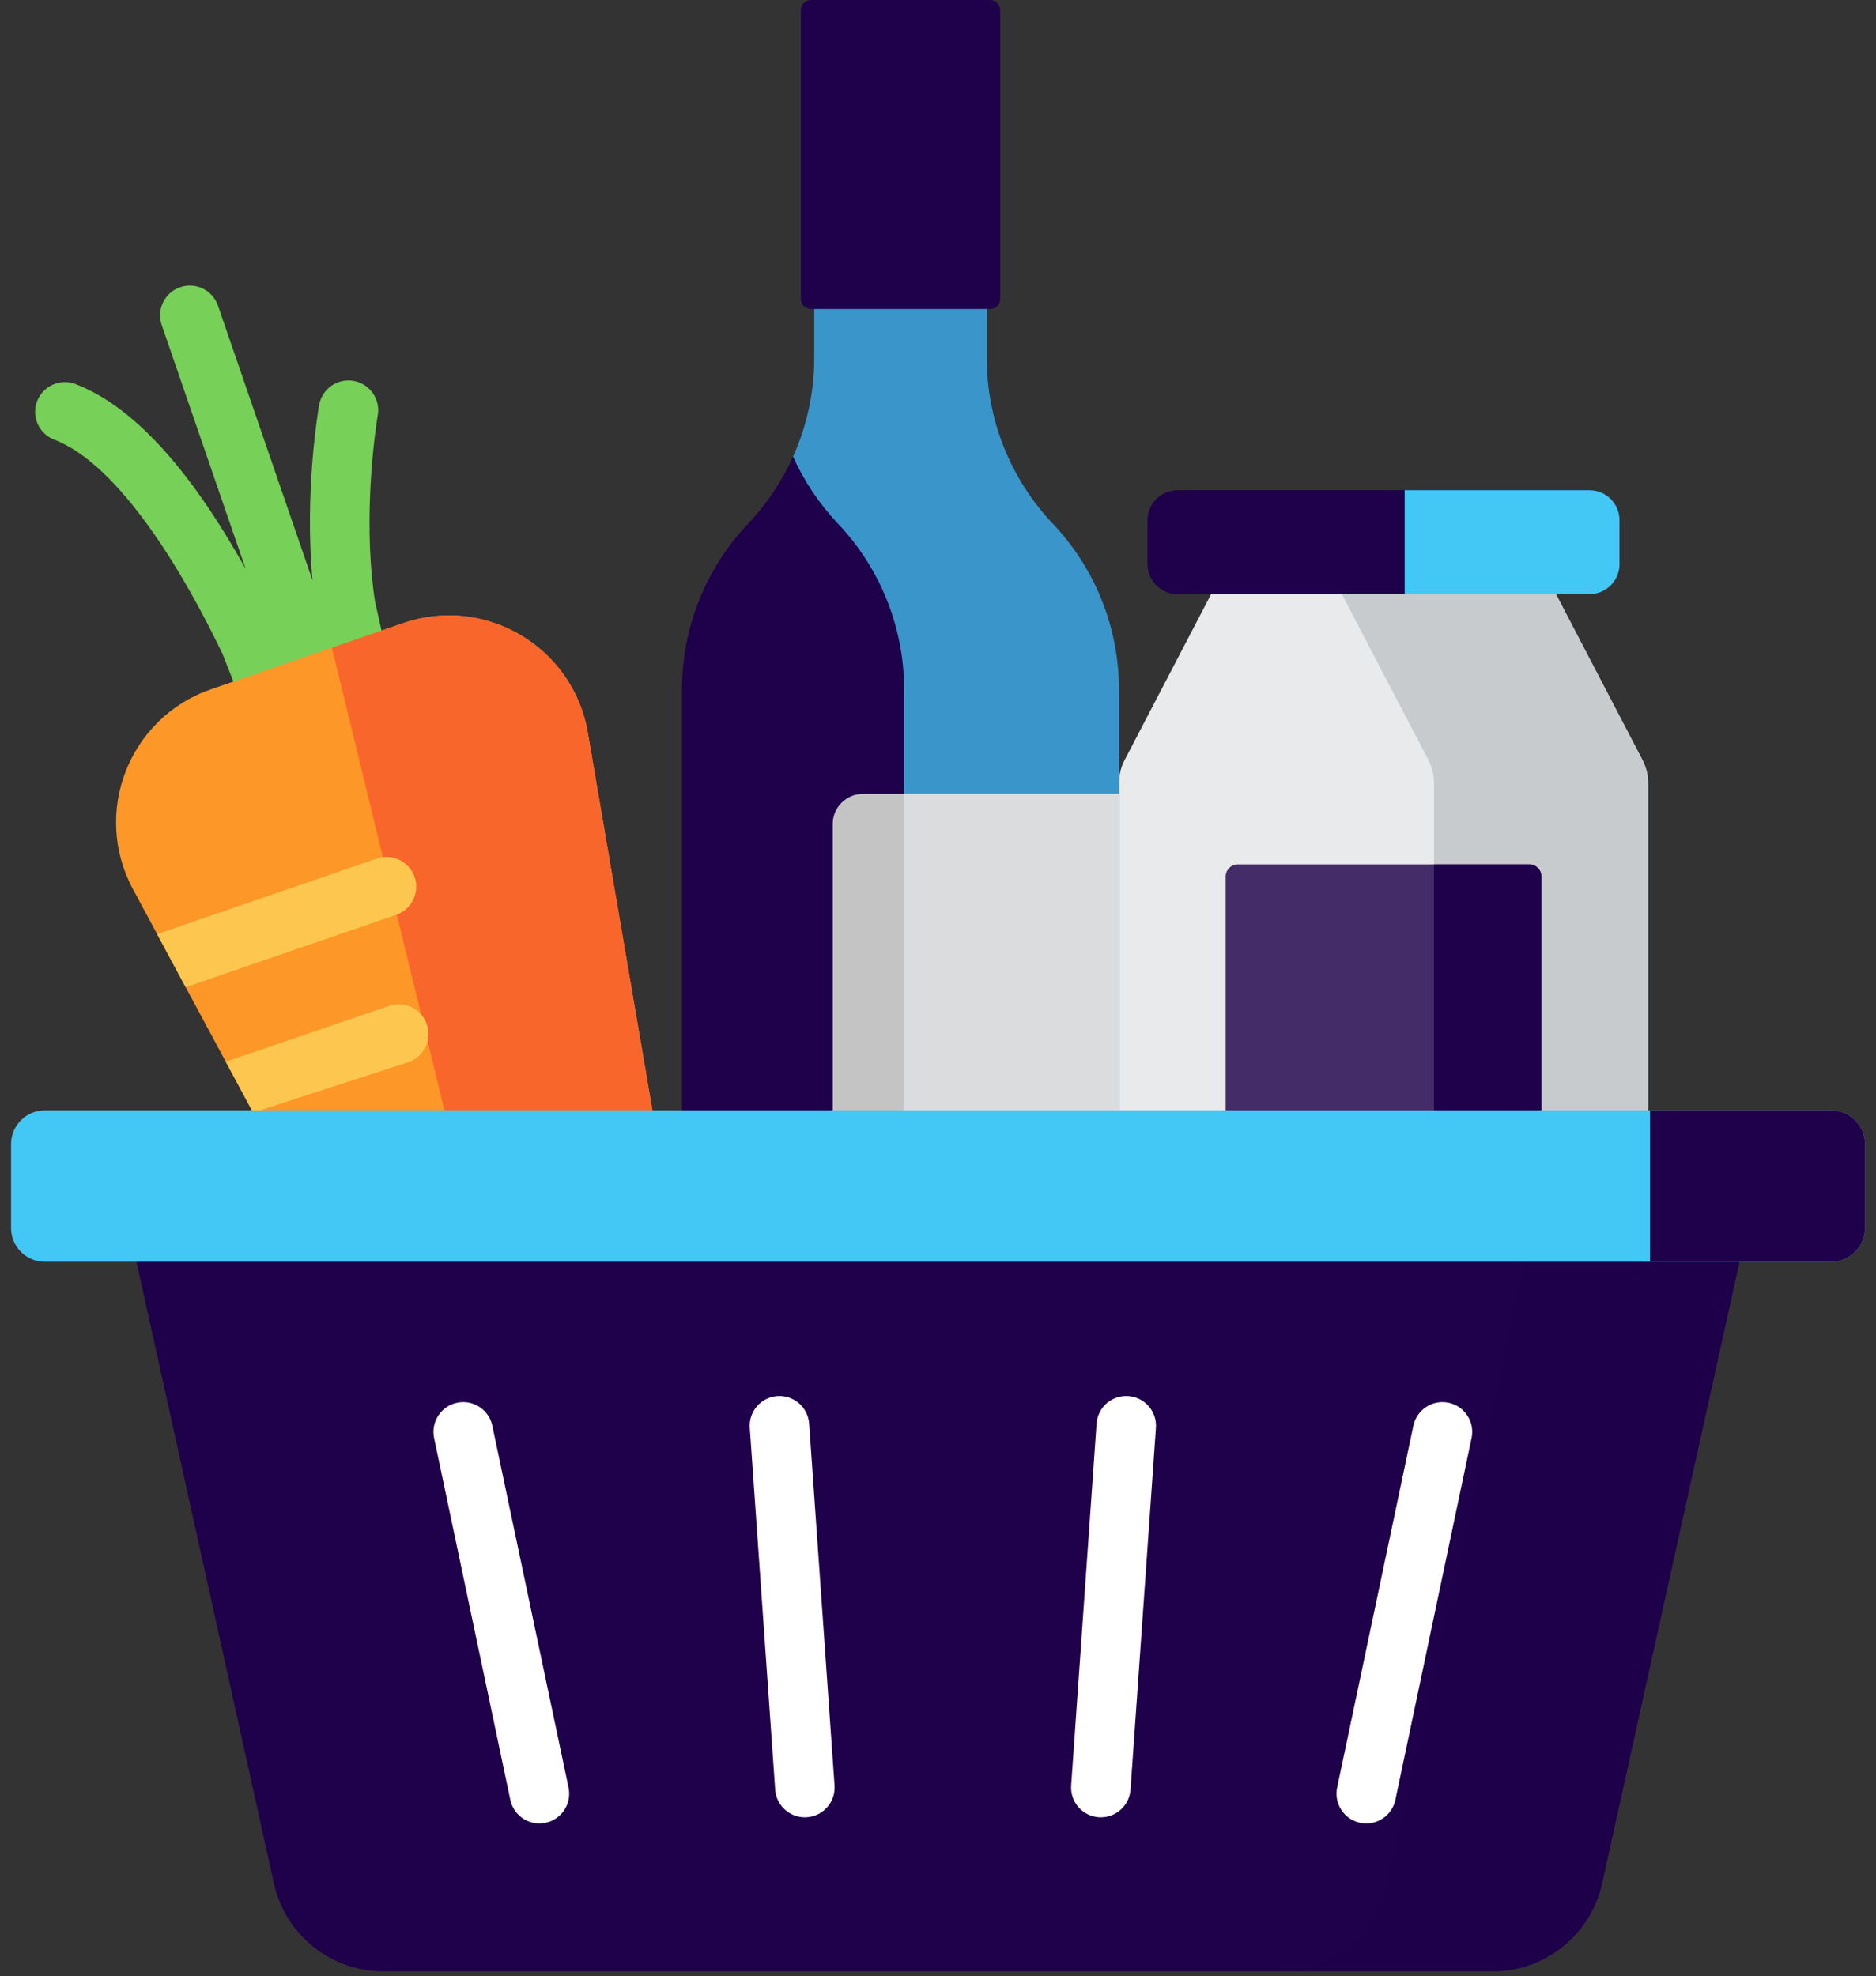 <svg width="94" height="99" viewBox="0 0 94 99" fill="none" xmlns="http://www.w3.org/2000/svg">
<rect x="0" y="0" width="94" height="99" fill="#333333" stroke="none"/>
<path d="M18.928 20.809C19.07 19.999 18.529 19.226 17.718 19.083C16.907 18.939 16.134 19.482 15.991 20.292C15.949 20.529 15.245 24.634 15.659 29.078L10.922 15.313C10.654 14.535 9.805 14.12 9.027 14.389C8.248 14.657 7.834 15.505 8.102 16.284L12.312 28.514C12.221 28.35 12.128 28.186 12.034 28.02C9.316 23.252 6.54 20.299 3.784 19.242C3.016 18.948 2.153 19.332 1.858 20.101C1.564 20.87 1.948 21.732 2.717 22.027C6.014 23.291 9.257 28.803 11.149 32.76L12.255 35.573L19.475 33.188L18.79 30.13C18.103 25.644 18.918 20.868 18.928 20.809Z" fill="#77D057"/>
<path d="M77.05 28.019H61.597L56.35 38.08C56.165 38.434 56.069 38.827 56.069 39.226V65.388C56.069 66.757 57.178 67.866 58.546 67.866H80.101C81.47 67.866 82.579 66.756 82.579 65.388V39.226C82.579 38.827 82.483 38.434 82.298 38.08L77.05 28.019Z" fill="#E9EAEB"/>
<path d="M82.298 38.08L77.051 28.019H66.323L71.571 38.08C71.755 38.434 71.852 38.827 71.852 39.226V65.388C71.852 66.757 70.743 67.866 69.374 67.866H80.102C81.47 67.866 82.579 66.757 82.579 65.388V39.226C82.579 38.827 82.483 38.434 82.298 38.08Z" fill="#C8CBCE"/>
<path d="M79.647 29.769H59.002C58.172 29.769 57.499 29.096 57.499 28.267V26.063C57.499 25.233 58.172 24.561 59.002 24.561H79.647C80.477 24.561 81.149 25.233 81.149 26.063V28.267C81.149 29.096 80.477 29.769 79.647 29.769Z" fill="#1E004B"/>
<path d="M79.647 24.561H70.382V29.769H79.647C80.477 29.769 81.149 29.096 81.149 28.267V26.063C81.149 25.233 80.477 24.561 79.647 24.561Z" fill="#43C7F4"/>
<path d="M76.622 59.128H62.026C61.687 59.128 61.413 58.853 61.413 58.514V43.918C61.413 43.58 61.687 43.305 62.026 43.305H76.622C76.961 43.305 77.236 43.58 77.236 43.918V58.514C77.236 58.853 76.961 59.128 76.622 59.128Z" fill="#1E004B" fill-opacity="0.81"/>
<path d="M76.622 43.305H71.852V59.128H76.622C76.961 59.128 77.236 58.853 77.236 58.514V43.918C77.236 43.579 76.961 43.305 76.622 43.305Z" fill="#1E004B"/>
<path d="M49.443 17.928V1.041H40.798V17.928C40.798 21.02 39.612 23.994 37.485 26.238C35.358 28.482 34.172 31.456 34.172 34.548V83.568C34.172 85.246 35.532 86.606 37.209 86.606H53.032C54.709 86.606 56.069 85.246 56.069 83.568V34.548C56.069 31.456 54.883 28.482 52.756 26.238C50.629 23.994 49.443 21.02 49.443 17.928Z" fill="#1E004B"/>
<path d="M52.756 26.238C50.629 23.994 49.443 21.02 49.443 17.928V1.041H40.798V17.928C40.798 19.649 40.429 21.333 39.737 22.876C40.288 24.105 41.045 25.243 41.988 26.238C44.116 28.482 45.302 31.456 45.302 34.548V83.568C45.302 85.246 43.942 86.606 42.264 86.606H53.032C54.709 86.606 56.069 85.246 56.069 83.568V34.548C56.069 31.456 54.883 28.482 52.756 26.238Z" fill="#43C7F4" fill-opacity="0.75"/>
<path d="M50.115 14.97V0.512C50.115 0.229 49.886 0 49.603 0H40.638C40.355 0 40.126 0.229 40.126 0.512V14.97C40.126 15.253 40.355 15.482 40.638 15.482H49.603C49.886 15.482 50.115 15.253 50.115 14.97Z" fill="#1E004B"/>
<path d="M56.069 64.341H43.237C42.401 64.341 41.724 63.663 41.724 62.827V41.288C41.724 40.452 42.401 39.774 43.237 39.774H56.069V64.341Z" fill="#C4C4C4"/>
<path d="M56.068 39.774H45.3V64.341H56.068V39.774Z" fill="#DADCDE"/>
<path d="M37.846 85.764L29.452 36.704C28.718 32.414 24.315 29.805 20.2 31.221L10.579 34.532C6.464 35.948 4.599 40.715 6.661 44.547L30.238 88.383C32.426 92.451 38.625 90.317 37.846 85.764Z" fill="#FD9727"/>
<path d="M37.846 85.764L29.452 36.704C28.718 32.414 24.315 29.805 20.2 31.221L16.631 32.449L30.238 88.383C32.426 92.451 38.625 90.317 37.846 85.764Z" fill="#F9662B"/>
<path d="M74.787 98.77H19.213C16.576 98.77 14.294 96.937 13.725 94.363L5.472 57.034H88.528L80.275 94.363C79.706 96.937 77.424 98.77 74.787 98.77Z" fill="#1E004B"/>
<path d="M77.794 57.034L69.541 94.363C68.972 96.937 66.689 98.77 64.053 98.77H74.788C77.424 98.77 79.706 96.937 80.275 94.363L88.528 57.034H77.794Z" fill="#1E004B" fill-opacity="0.34"/>
<path d="M91.754 63.216H2.246C1.312 63.216 0.554 62.459 0.554 61.525V57.321C0.554 56.387 1.312 55.63 2.246 55.63H91.754C92.688 55.63 93.445 56.387 93.445 57.321V61.525C93.446 62.459 92.688 63.216 91.754 63.216Z" fill="#43C7F4"/>
<path d="M91.754 55.63H82.678V63.216H91.754C92.688 63.216 93.446 62.459 93.446 61.525V57.321C93.446 56.387 92.688 55.63 91.754 55.63Z" fill="#1E004B"/>
<path d="M38.842 89.664C38.897 90.45 39.551 91.05 40.327 91.05C40.362 91.05 40.398 91.049 40.433 91.047C41.255 90.989 41.874 90.276 41.816 89.455L40.543 71.328C40.486 70.507 39.773 69.887 38.951 69.945C38.13 70.003 37.511 70.716 37.569 71.537L38.842 89.664Z" fill="white"/>
<path d="M27.336 91.326C27.233 91.347 27.129 91.358 27.027 91.358C26.337 91.358 25.718 90.876 25.57 90.174L21.751 72.047C21.582 71.242 22.097 70.451 22.903 70.281C23.709 70.111 24.499 70.627 24.669 71.433L28.487 89.559C28.657 90.365 28.142 91.156 27.336 91.326Z" fill="white"/>
<path d="M56.646 89.664C56.591 90.45 55.936 91.05 55.16 91.05C55.125 91.05 55.09 91.049 55.054 91.047C54.233 90.989 53.614 90.276 53.672 89.455L54.944 71.328C55.002 70.507 55.715 69.887 56.536 69.945C57.358 70.003 57.977 70.716 57.919 71.537L56.646 89.664Z" fill="white"/>
<path d="M68.151 91.326C68.255 91.347 68.359 91.358 68.46 91.358C69.15 91.358 69.77 90.876 69.918 90.174L73.736 72.047C73.906 71.242 73.39 70.451 72.585 70.281C71.779 70.111 70.989 70.627 70.819 71.433L67 89.559C66.83 90.365 67.346 91.156 68.151 91.326Z" fill="white"/>
<path d="M19.849 45.834C20.628 45.566 21.042 44.718 20.774 43.939C20.506 43.16 19.657 42.746 18.879 43.014L7.872 46.799L9.303 49.46L19.849 45.834Z" fill="#FDC74F"/>
<path d="M13.037 55.629L20.462 53.215C21.241 52.947 21.655 52.099 21.387 51.32C21.119 50.542 20.271 50.128 19.492 50.396L11.312 53.194L12.622 55.629H13.037Z" fill="#FDC74F"/>
</svg>
